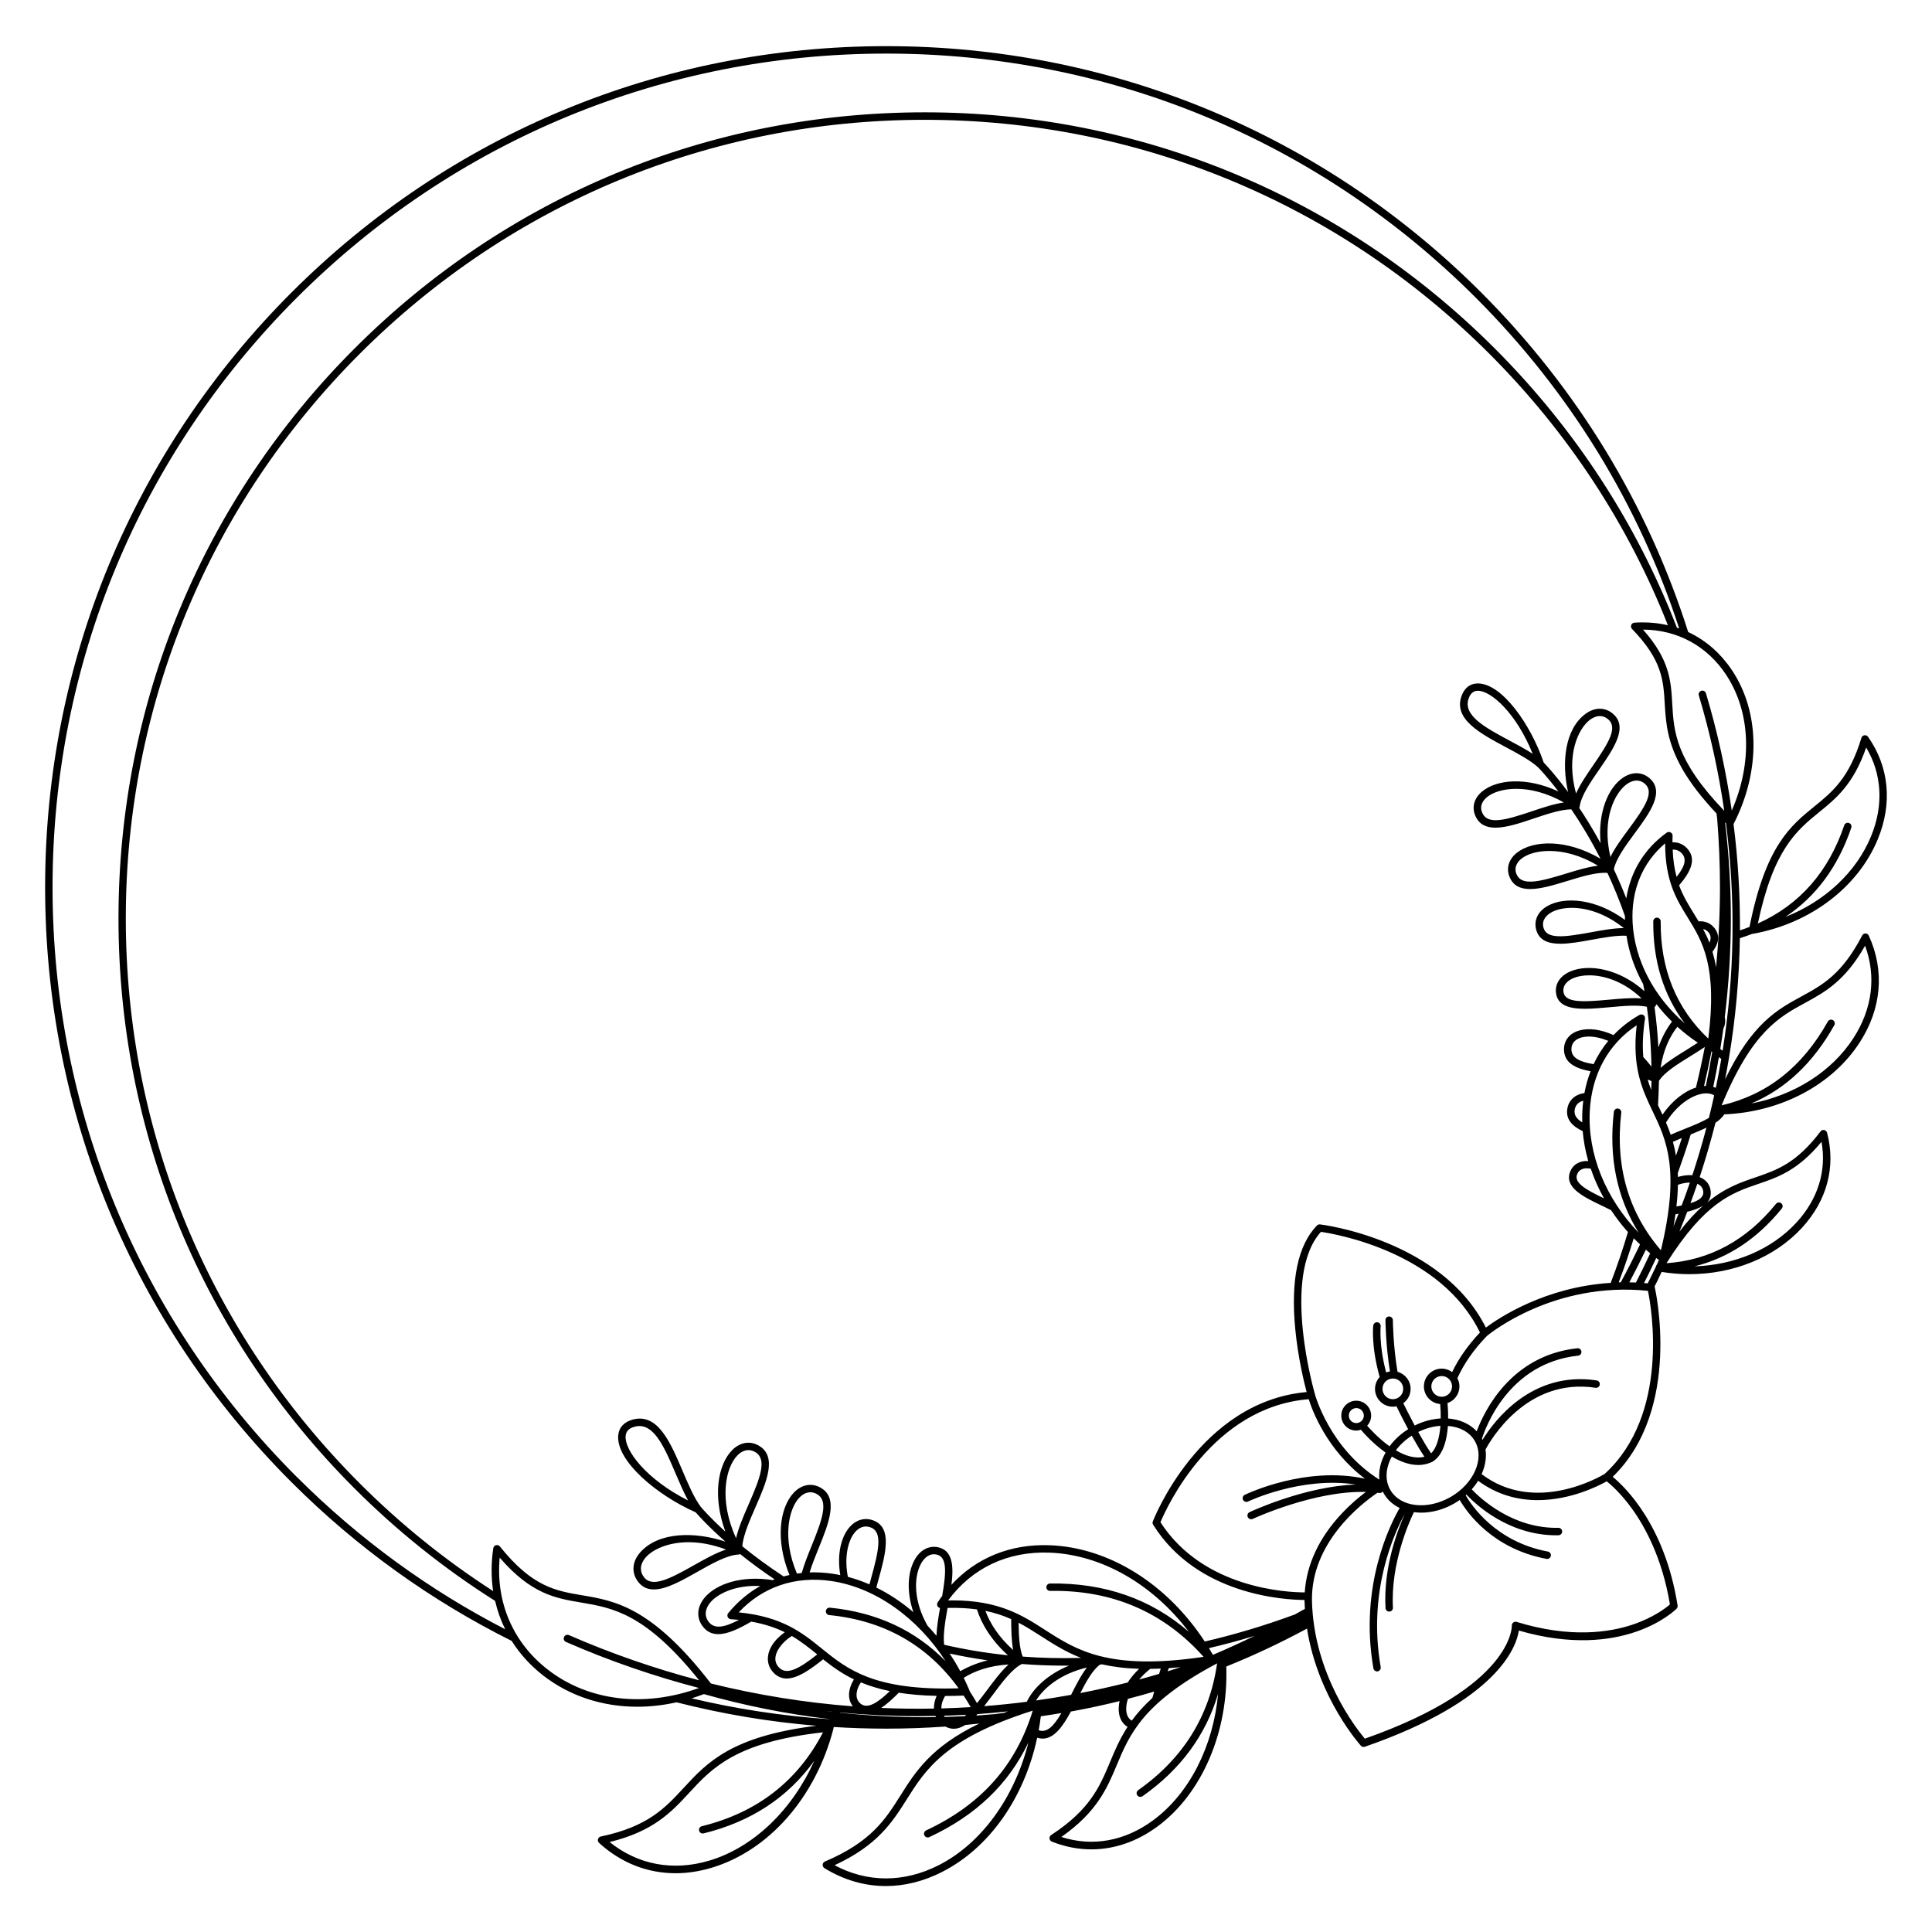 <?xml version="1.0" encoding="UTF-8"?>
<!-- Uploaded to: ICON Repo, www.svgrepo.com, Generator: ICON Repo Mixer Tools -->
<svg fill="#000000" width="800px" height="800px" version="1.1" viewBox="144 144 512 512" xmlns="http://www.w3.org/2000/svg">
 <path d="m638.41 391.37h-0.031c-0.363 0-0.699 0.207-0.875 0.531-5.352 10.312-10.559 13.145-16.078 16.148-6.434 3.504-13.047 7.113-20.262 21.984 0.363-1.859 0.707-3.731 1.023-5.598v-0.02c1.762-10.5 2.727-21.117 2.894-31.785 1.141-0.355 2.254-0.746 3.336-1.172 0.02 0 0.039 0.012 0.059 0.012 0.059 0 0.117-0.012 0.176-0.02 15.133-2.754 27.789-12.367 33.004-25.094 3.906-9.516 2.981-19.141-2.609-27.098-0.215-0.305-0.59-0.461-0.965-0.402-0.375 0.059-0.68 0.324-0.789 0.688-3.238 10.676-7.715 14.316-12.457 18.164-6.356 5.156-12.93 10.508-17.199 31.941-0.828 0.324-1.672 0.621-2.539 0.906 0.059-9.379-0.5-18.785-1.691-28.172 0.012-0.012 0.02-0.02 0.02-0.031 7.144-13.895 7.008-29.453-0.344-40.602-0.375-0.57-0.766-1.121-1.172-1.652-0.09-0.117-0.188-0.227-0.277-0.344-0.324-0.414-0.648-0.828-0.992-1.219-0.09-0.098-0.176-0.188-0.254-0.285-0.355-0.402-0.719-0.797-1.094-1.172-0.07-0.07-0.137-0.129-0.195-0.195-0.402-0.402-0.816-0.789-1.238-1.16-0.039-0.039-0.09-0.07-0.129-0.109-0.453-0.395-0.914-0.766-1.398-1.133-0.02-0.012-0.039-0.031-0.051-0.039-1.535-1.16-3.18-2.144-4.898-2.953-10.648-33.586-29.246-64.363-54.867-89.996-42.105-42.078-98.086-65.262-157.63-65.262-59.539 0-115.53 23.184-157.64 65.289-42.094 42.105-65.289 98.086-65.289 157.64s23.191 115.52 65.289 157.63c17.34 17.34 37.039 31.438 58.352 42.066 2.156 3.414 4.93 6.496 8.305 9.133 7.066 5.5 15.766 8.316 24.984 8.316 3.414 0 6.906-0.395 10.41-1.172 12.062 3.078 24.453 5.176 37.047 6.211-22.516 2.785-28.969 9.75-35.207 16.512-4.859 5.266-9.457 10.234-21.922 12.84-0.363 0.078-0.648 0.344-0.746 0.707-0.098 0.363 0.012 0.738 0.285 0.984 5.836 5.312 12.812 8.039 20.27 8.039 3.102 0 6.277-0.473 9.484-1.426 15.223-4.527 27.621-18.629 32.344-36.812 0.02-0.098 0.031-0.188 0.031-0.285 0.039-0.078 0.07-0.148 0.109-0.227 4.606 0.285 9.238 0.434 13.895 0.434 5.246 0 10.461-0.188 15.637-0.551 0.746 0.383 1.484 0.582 2.215 0.582 1.043 0 2.066-0.375 3.07-1.004 1.238-0.117 2.481-0.246 3.719-0.383-12.734 6.141-16.875 12.695-20.91 19.09-3.977 6.309-7.734 12.262-20.004 17.477-0.336 0.148-0.57 0.461-0.602 0.836s0.148 0.719 0.461 0.914c5.137 3.168 10.668 4.754 16.285 4.754 4.949 0 9.969-1.23 14.848-3.711 12.605-6.394 21.824-19.633 25.258-35.59 0.5 0.156 0.973 0.227 1.438 0.227 3.09 0 5.391-3.277 7.488-7.172 4.34-0.789 8.648-1.711 12.91-2.766-0.207 0.965-0.277 1.891-0.207 2.754 0.156 1.871 1.004 3.297 2.32 4.082-2.086 3.207-3.387 6.297-4.664 9.359-2.707 6.453-5.254 12.555-15.578 19.297-0.305 0.195-0.48 0.562-0.441 0.926 0.039 0.363 0.277 0.68 0.621 0.816 3.453 1.379 6.977 2.055 10.48 2.055 6.07 0 12.074-2.047 17.543-6.082 11.816-8.727 18.793-25.152 18.203-42.371 7.312-2.941 14.445-6.309 21.391-10.055 2.902 18.449 14.16 30.906 14.289 31.055 0.188 0.207 0.453 0.316 0.727 0.316 0.109 0 0.215-0.02 0.324-0.059 35.188-12.223 40.137-26.402 40.805-30.789 27.582 8 41.211-5.215 41.789-5.785 0.227-0.227 0.324-0.543 0.277-0.848-3.367-21.305-13.922-31.43-17.199-34.105 18.598-18.086 11.199-50.027 11.129-50.352-0.012-0.031-0.031-0.059-0.039-0.09 0.207-0.402 0.402-0.797 0.609-1.199 0.434-0.887 0.855-1.77 1.277-2.656 2.449 0.383 4.898 0.59 7.32 0.59 11.641 0 22.621-4.41 29.863-12.289 6.66-7.254 9.023-16.195 6.652-25.199-0.098-0.363-0.395-0.641-0.758-0.719-0.363-0.07-0.746 0.07-0.973 0.375-6.426 8.492-11.641 10.262-17.172 12.152-4.043 1.379-8.168 2.785-12.852 6.672 0.688-0.797 1.043-1.789 0.906-3.059-0.188-1.703-1.25-3-2.914-3.652 1.566-4.754 2.961-9.555 4.184-14.395 0.992-0.668 1.812-1.418 2.352-2.242 14.977-0.609 28.574-7.773 35.867-19.039 5.797-8.953 6.672-18.992 2.449-28.25-0.168-0.418-0.504-0.645-0.875-0.656zm-12.312-32.137c4.477-3.633 9.094-7.379 12.457-17.141 4.191 7.047 4.664 15.32 1.301 23.52-3.918 9.555-12.27 17.27-22.73 21.391 8.109-5.383 13.973-13.293 17.484-23.656 0.176-0.512-0.098-1.074-0.621-1.25-0.512-0.176-1.074 0.098-1.25 0.621-4.191 12.379-11.887 21.098-22.887 26.016 4.133-19.648 10.293-24.656 16.246-29.5zm-34.262 98.156c0.008 0 0.008 0 0 0-0.688 2.035-1.418 4.055-2.176 6.07-0.441 0.098-0.906 0.188-1.387 0.277 0.234-2.078 0.363-3.996 0.395-5.758 1.16-0.395 2.234-0.59 3.168-0.59zm-10.52 25.414c-0.215 0.441-0.441 0.875-0.66 1.309-0.324-0.031-0.648-0.07-0.965-0.098 1.113-2.195 2.184-4.398 3.227-6.633 0.234 0.176 0.473 0.363 0.719 0.543-0.188 0.402-0.375 0.816-0.562 1.23-0.148 0.148-0.227 0.336-0.254 0.543-0.508 1.051-1 2.082-1.504 3.106zm-17.996-41.367c-1.484-0.887-2.242-1.938-2.008-3.356 0.254-1.477 1.258-2.106 2.273-2.371-0.109 0.848-0.195 1.703-0.234 2.578-0.062 1.055-0.062 2.098-0.031 3.148zm2.254 12.293c0.906 2.688 2.086 5.312 3.504 7.852-4.93-2.371-8.051-4.152-7.106-6.434 0.523-1.27 1.691-1.535 2.578-1.535 0.188 0 0.355 0.012 0.512 0.031 0.156 0.004 0.332 0.047 0.512 0.086zm-0.266-15.332c0.523-9.723 4.91-17.711 12.43-22.691-1.289 11.258 1.516 17.121 4.231 22.801 3.621 7.566 7.352 15.391 2.184 36.82-8.621-10.008-12.164-22.258-10.5-36.457 0.059-0.543-0.324-1.023-0.867-1.094-0.551-0.07-1.023 0.324-1.094 0.867-1.406 12.094 0.816 22.828 6.594 32.059-8.727-9.043-13.59-20.801-12.977-32.305zm1.012-12.379c-3.66-0.621-5.856-1.633-5.875-3.938-0.012-1.957 1.418-2.785 2.629-3.129 0.59-0.168 1.27-0.254 2.016-0.254 1.484 0 3.246 0.375 5.117 1.141-1.535 1.879-2.844 3.945-3.887 6.18zm18.961-58.52c-0.012 9.969 3.019 14.867 5.953 19.621 3.906 6.316 7.941 12.852 5.481 32.117-8.473-8-12.723-18.422-12.613-31.055 0-0.543-0.434-0.984-0.973-0.992h-0.012c-0.543 0-0.984 0.434-0.984 0.973-0.09 10.527 2.727 19.582 8.344 27.059-8.156-7.094-13.273-16.746-13.816-26.668-0.469-8.547 2.582-15.945 8.621-21.055zm2 1.664c0.051 0 0.098-0.012 0.148-0.012 0.766 0 1.586 0.254 2.293 1.031 1.418 1.574 0.641 3.602-1.406 6.199-0.562-2.043-0.938-4.394-1.035-7.219zm9.742 24.66c-0.512-1.309-1.082-2.5-1.684-3.621 0.57 0.137 1.133 0.441 1.566 1.043 0.559 0.766 0.527 1.641 0.117 2.578zm5.91-35.012c-1.504-10.488-3.797-20.93-6.84-31.086-0.156-0.523-0.699-0.816-1.23-0.66-0.523 0.156-0.816 0.707-0.66 1.219 2.992 9.988 5.246 20.27 6.742 30.594-12.941-13.461-13.371-21.047-13.785-28.398-0.336-5.992-0.66-11.68-7.742-19.621 9.023 0.02 16.973 4.309 22.031 11.977 6.516 9.871 6.996 23.43 1.484 35.977zm-2.231 57.809c0.461-0.953 0.621-1.957 0.375-3.019 1.055-8.629 1.613-17.367 1.613-26.195 0-8.582-0.523-17.094-1.516-25.484 0.078 0.078 0.148 0.148 0.227 0.227 2.609 20.191 2.273 40.461-0.887 60.309-0.207-0.156-0.422-0.305-0.621-0.473 0.285-1.781 0.57-3.57 0.809-5.363zm-16.957 21.027c-0.117-0.246-0.234-0.5-0.355-0.746 0.129-2.184 0.215-4.34 0.246-6.434 1.418-2.293 4.91-4.449 8.285-6.535 1.309-0.809 2.629-1.625 3.848-2.449 0.012 0 0.02 0.012 0.02 0.012-0.699 3.602-1.477 7.184-2.352 10.734-3.031 0.945-6.258 3.406-8.867 7.172-0.262-0.582-0.547-1.172-0.824-1.754zm10.195-17.316c-0.926 0.609-1.949 1.258-3.051 1.938-2.449 1.504-4.949 3.051-6.82 4.734 0.727-4.793 2.461-8.375 4.449-10.895 1.684 1.516 3.492 2.934 5.422 4.223zm3.621 2.281c0.07 0.059 0.129 0.109 0.195 0.168-0.5 3.019-1.055 6.023-1.691 9.004-0.059 0-0.109-0.012-0.156 0-0.109 0-0.215 0.031-0.324 0.031 0.727-3.051 1.367-6.121 1.977-9.203zm1.969 1.555c0.207 0.156 0.414 0.316 0.629 0.473-0.434 2.559-0.914 5.106-1.445 7.644-0.227-0.098-0.453-0.188-0.688-0.254 0.551-2.606 1.051-5.223 1.504-7.863zm-12.438-9.426c-1.504 1.969-2.734 4.32-3.609 6.848-0.195-3.719-0.551-7.281-1.012-10.695 0.051-0.039 0.098-0.09 0.137-0.137 0.012-0.02 0.031-0.02 0.039-0.039 0.012-0.02 0.02-0.039 0.031-0.051 0.02-0.02 0.039-0.039 0.051-0.07 0.078-0.156 0.176-0.305 0.277-0.461 1.223 1.605 2.598 3.148 4.086 4.606zm-5.5 18.105c-0.344-0.887-0.668-1.801-0.953-2.754 0.363 0.129 0.707 0.266 1.031 0.422-0.012 0.77-0.051 1.555-0.078 2.332zm-1.535-4.996c-0.012-0.039-0.02-0.09-0.031-0.129 0.039 0.051 0.078 0.098 0.117 0.156-0.02-0.008-0.047-0.02-0.086-0.027zm-1.43 45.93c-1.613 3.394-3.316 6.742-5.106 10.047-0.176 0-0.355 0.012-0.543 0.012 1.504-3.965 2.824-7.863 3.977-11.68 0.551 0.559 1.113 1.09 1.672 1.621zm1.547 1.391c0.383 0.336 0.758 0.66 1.141 0.984-1.199 2.598-2.469 5.176-3.777 7.734-0.59-0.031-1.172-0.039-1.742-0.051 1.523-2.863 2.981-5.746 4.379-8.668zm7.844-9.379c0.277-0.051 0.551-0.098 0.816-0.148-0.434 1.121-0.887 2.254-1.34 3.375 0.207-1.121 0.383-2.195 0.523-3.227zm-0.68-19.199c0.766-0.344 1.566-0.68 2.371-1.004-0.492 1.574-1.031 3.129-1.566 4.684-0.207-1.316-0.48-2.535-0.805-3.68zm-0.582-1.879c-0.383-1.133-0.809-2.203-1.25-3.238 3.277-5.332 7.703-7.617 10.469-7.723h0.215c0.609 0 1.398 0.109 2.086 0.531-0.434 1.996-0.906 3.984-1.398 5.973-1.613 0.965-3.848 1.898-6.496 2.953-1.215 0.473-2.434 0.984-3.625 1.504zm-364.11 90.688c-41.73-41.734-64.719-97.219-64.719-156.24 0-59.02 22.988-114.51 64.719-156.24 41.73-41.73 97.219-64.719 156.24-64.719s114.51 22.984 156.24 64.719c25.004 25.004 43.238 54.945 53.875 87.625-0.207-0.07-0.402-0.148-0.609-0.215-10.586-27.414-26.863-52.586-48.266-73.988-40.355-40.355-94-62.574-151.07-62.574-57.07 0-110.73 22.211-151.07 62.562-40.355 40.355-62.586 94.004-62.586 151.07 0 57.07 22.219 110.72 62.574 151.07 11.414 11.414 23.91 21.363 37.234 29.785 0.602 2.617 1.496 5.137 2.676 7.519-20.121-10.371-38.758-23.91-55.23-40.383zm66.48 51.027c-9.23-7.184-13.785-17.891-12.703-29.637 8.355 9.664 14.789 10.754 21.578 11.898 8.395 1.418 17.062 2.883 31.281 20.613-11.719-3.078-23.312-7.094-34.508-11.984-0.5-0.215-1.082 0.012-1.301 0.512-0.215 0.5 0.012 1.082 0.512 1.301 11.434 5 23.281 9.082 35.258 12.203-14.484 5.25-29.324 3.5-40.117-4.906zm41.414 6.527c10.832 3.059 21.941 5.285 33.258 6.613 0 0.012-0.012 0.02-0.012 0.031-12.398-0.828-24.582-2.695-36.488-5.519 1.09-0.348 2.16-0.723 3.242-1.125zm32.012 4.484c0.68 0.07 1.359 0.129 2.027 0.195 0 0.012-0.012 0.02-0.012 0.031-0.668-0.078-1.348-0.137-2.016-0.227zm-30.594 39.648c-9.605 2.856-18.914 1.102-26.402-4.93 11.66-2.844 16.434-8 21.039-13 6.129-6.641 12.477-13.5 35.512-16.07-6.711 12.93-17.477 21.285-32.117 24.875-0.531 0.129-0.848 0.66-0.719 1.191 0.109 0.453 0.512 0.746 0.953 0.746 0.078 0 0.156-0.012 0.234-0.031 12.566-3.078 22.375-9.543 29.344-19.258-5.812 13.004-16.094 22.98-27.844 26.477zm57.082-38.004c-7.547 0-15.035-0.422-22.445-1.199 0.012-0.02 0.012-0.031 0.02-0.051 6.867 0.629 13.758 0.973 20.625 0.973 1.555 0 3.121-0.02 4.676-0.059 0.039 0.098 0.078 0.195 0.129 0.297-0.996 0.02-2 0.039-3.004 0.039zm-35.199-21.531c2.481 1.457 4.566 3.141 6.691 4.852 0.02 0.012 0.031 0.02 0.051 0.039-4.734 3.731-8.098 5.676-10.195 3.406-1.574-1.691-0.758-3.691-0.129-4.734 0.879-1.465 2.125-2.625 3.582-3.562zm7.934 3.328c-5.137-4.152-10.43-8.441-22.004-9.586 6.297-6.742 14.906-9.691 24.453-8.316 11.719 1.691 22.945 9.742 30.387 21.273-8.031-8.207-18.293-12.98-30.672-14.199-0.551-0.059-1.023 0.344-1.074 0.887-0.051 0.543 0.344 1.023 0.887 1.074 14.535 1.438 26.027 7.961 34.293 19.406-22.375 0.688-29.453-5.019-36.27-10.539zm-24.926-8.363c0.148 0.336 0.473 0.57 0.836 0.59 0.746 0.051 1.457 0.109 2.156 0.176-3.836 1.988-6.582 2.598-8.129 0.395-1.438-2.047-0.305-3.984 0.492-4.961 1.801-2.203 6.09-4.438 12.074-4.438 0.395 0 0.797 0.02 1.199 0.039-3.16 1.77-6.023 4.172-8.492 7.184-0.234 0.277-0.285 0.668-0.137 1.016zm18.352-11.496c-3.887-9.141-2.293-16.973 0.57-20.055 0.59-0.641 1.645-1.496 2.981-1.496 0.5 0 1.043 0.117 1.613 0.414 3.324 1.723 1.652 6.574-1.277 13.785-0.984 2.41-1.957 4.859-2.617 7.184-0.434 0.043-0.855 0.102-1.27 0.168zm14.965-10.438c0.582-0.828 1.691-2.047 3.305-2.047 0.355 0 0.727 0.059 1.133 0.195 3.394 1.141 2.301 6.09 0.254 13.512-0.148 0.543-0.297 1.094-0.441 1.633-1.871-0.809-3.777-1.477-5.719-1.988-0.988-5.039-0.016-9.16 1.469-11.305zm78.652 35.688c0.906-0.012 1.832-0.031 2.793-0.07-0.148 0.453-0.297 0.926-0.434 1.398-1.762 0.523-3.523 1.023-5.293 1.496 0.828-0.973 1.793-1.93 2.934-2.824zm4.637 0.641c0.098-0.285 0.188-0.562 0.285-0.828 1.004-0.07 2.047-0.156 3.121-0.266-1.133 0.367-2.266 0.738-3.406 1.094zm-1.352 4.703c0.051-0.012 0.09-0.031 0.137-0.051-0.051 0.039-0.109 0.09-0.156 0.129 0-0.02 0.012-0.047 0.02-0.078zm-29.824-26.008h0.02c16.422-0.297 30.121 5.617 40.66 17.477-25.121 3.719-33.672-1.781-41.938-7.094-6.023-3.879-12.23-7.871-24.582-7.871-0.383 0-0.777 0-1.18 0.012 6.348-8.609 15.812-13.086 26.902-12.664 13.805 0.531 27.344 8.375 36.918 21-10.078-8.738-22.406-13.039-36.812-12.82-0.543 0.012-0.973 0.453-0.965 1.004-0.008 0.523 0.438 0.957 0.977 0.957zm-19.363 29.738c-0.621-1.074-1.258-2.117-1.93-3.121-0.012-0.09-0.031-0.188-0.07-0.266-0.48-1.133-0.992-2.234-1.523-3.316 2.875-1.812 6.809-3.238 11.887-3.531-2.008 1.82-3.906 4.387-5.777 6.887-0.914 1.223-1.77 2.344-2.586 3.348zm9.062-22.258c0.012 2.856 0.059 5.738 0.523 8.188-3.809-3.394-6.129-7.055-7.359-10.383 2.574 0.531 4.809 1.289 6.836 2.195zm-9.082-2.578c1.258 3.977 3.926 8.297 8.227 12.164-6.012-0.621-11.66-1.586-16.914-2.793-0.324-2.598 0.266-6.188 0.914-9.762 2.922-0.074 5.488 0.074 7.773 0.391zm2.852 13.5c-2.609 0.629-5.086 1.613-7.262 2.883-0.875-1.625-1.812-3.18-2.805-4.684 3.219 0.699 6.562 1.316 10.066 1.801zm1.328 9.16c2.527-3.394 5.144-6.906 7.723-8.188 3.641 0.277 7.391 0.434 11.277 0.434 0.402 0 0.816-0.012 1.23-0.012-5.609 2.312-9.465 5.965-11.199 9.586-3.758 0.48-7.527 0.867-11.297 1.16 0.762-0.973 1.52-1.977 2.266-2.981zm7.941-10.156c-0.887-2.281-1.031-5.59-1.074-8.973 2.117 1.102 4.043 2.344 6.004 3.602 3.188 2.047 6.414 4.113 10.539 5.719-5.383 0.156-10.547 0.027-15.469-0.348zm-21.324-16.078c-0.414 0.551-0.809 1.121-1.191 1.711-0.207 0.305-0.215 0.707-0.031 1.031 0.137 0.246 0.383 0.414 0.648 0.473-0.453 2.539-0.867 5.086-0.945 7.352-0.758-0.914-1.543-1.801-2.352-2.648-3.562-6.188-3.816-12.566-1.789-16.383 0.531-1.004 1.664-2.578 3.473-2.578 0.195 0 0.402 0.02 0.621 0.059 2.918 0.547 2.652 4.66 1.566 10.984zm-1.465 26.492c-0.148 0.336-0.277 0.68-0.383 1.031-0.254 0.809-0.355 1.594-0.336 2.332-4.656 0.09-9.32 0.031-13.984-0.168 1.523-1.004 3.09-2.449 4.664-4.035 2.914 0.465 6.223 0.758 10.039 0.84zm-20.734-2.414c0.168-0.375 0.395-0.766 0.648-1.16 2.195 0.914 4.715 1.703 7.676 2.312-3.059 2.941-5.914 4.941-7.812 3.277-1.555-1.367-0.98-3.356-0.512-4.43zm22.23 4.035c0.156-0.5 0.414-1.043 0.738-1.594 1.555 0 3.199-0.039 4.91-0.109 0.648 0.984 1.277 1.996 1.879 3.051-2.59 0.156-5.188 0.285-7.773 0.355-0.02-0.648 0.098-1.25 0.246-1.703zm5.922 3.75c-1.75 0.09-3.512 0.156-5.285 0.207-0.098-0.098-0.168-0.207-0.246-0.316 1.988-0.059 3.965-0.148 5.953-0.254-0.133 0.125-0.273 0.254-0.422 0.363zm7.883-0.523c-1.605 0.137-3.219 0.254-4.832 0.363 0.109-0.117 0.227-0.254 0.336-0.375 2.695-0.188 5.383-0.441 8.07-0.727-0.355 0.129-0.719 0.266-1.062 0.395-0.84 0.109-1.676 0.238-2.512 0.344zm-14.797 40.039c-9.191 4.664-18.902 4.633-27.562-0.012 11.445-5.285 15.34-11.465 19.121-17.445 5.019-7.961 10.215-16.176 33.398-23.52-4.469 14.562-13.719 24.965-28.25 31.734-0.492 0.227-0.707 0.816-0.473 1.309 0.168 0.355 0.523 0.57 0.895 0.57 0.137 0 0.277-0.031 0.414-0.09 12.309-5.738 20.961-13.992 26.254-25.062-3.644 14.512-12.383 26.73-23.797 32.516zm26.535-35.785c0.227-1.219 0.414-2.449 0.562-3.699 1.82-0.266 3.641-0.543 5.453-0.848-2.008 3.445-3.82 5.324-6.016 4.547zm-0.707-7.883c2.078-3.336 6.387-7.016 13.473-8.738-1.535 2.016-2.875 4.644-4.184 7.242-3.09 0.562-6.188 1.062-9.289 1.496zm11.73-1.957c1.605-3.141 3.285-6.129 5.207-7.547 0.012-0.012 0.012-0.02 0.02-0.02 0.188-0.012 0.383-0.031 0.582-0.039 2.812 0.629 6.023 1.055 9.781 1.172-1.211 1.16-2.223 2.391-3.031 3.633-4.176 1.047-8.359 1.984-12.559 2.801zm12.18 4.664c-0.078-0.906 0.07-1.977 0.441-3.141 2.332-0.602 4.664-1.238 6.965-1.93-0.156 0.59-0.324 1.152-0.48 1.684-2.262 2.066-4.035 4.062-5.461 6.023-1.098-0.59-1.395-1.852-1.465-2.637zm7.137 29.035c-7.5 5.539-16.07 7.086-24.336 4.43 9.496-6.66 12.145-12.98 14.699-19.09 3.406-8.129 6.926-16.52 26.578-26.922-1.988 13.934-9.004 25.238-20.918 33.605-0.441 0.316-0.551 0.926-0.234 1.367 0.188 0.277 0.492 0.422 0.809 0.422 0.195 0 0.395-0.059 0.562-0.176 10.086-7.074 16.785-16.188 20.043-27.16-1.273 13.836-7.543 26.391-17.203 33.523zm15.832-43.836c-0.344-0.602-0.688-1.199-1.055-1.781 3.945-0.926 7.961-1.988 12.074-3.246-3.629 1.781-7.312 3.453-11.02 5.027zm21.805-10.734c-8.316 3.07-16.305 5.422-23.969 7.203-9.977-15.262-25.34-24.914-41.051-25.516-10.41-0.395-19.465 3.297-26.086 10.48 0.641-5 0.344-9.211-3.66-9.969-2.461-0.461-4.773 0.855-6.188 3.531-1.781 3.344-2.035 8.414-0.234 13.707-3.051-2.637-6.356-4.832-9.82-6.535 0.176-0.648 0.344-1.309 0.531-1.957 1.91-6.918 3.887-14.082-1.523-15.902-2.481-0.836-4.981 0.137-6.68 2.598-1.918 2.766-2.695 7.086-1.879 11.965-0.719-0.148-1.445-0.285-2.176-0.383-2.027-0.297-4.016-0.402-5.953-0.336 0.621-2.016 1.477-4.164 2.344-6.289 2.715-6.691 5.531-13.609 0.355-16.277-2.352-1.211-4.941-0.66-6.938 1.484-3.691 3.977-4.898 12.469-1.094 21.758-0.523 0.117-1.043 0.246-1.555 0.395-4.25-2.785-7.922-5.531-10.961-8.012 0.285-2.973 1.918-6.723 3.512-10.363 2.902-6.621 5.894-13.473 0.797-16.336-2.312-1.301-4.922-0.836-6.977 1.23-3.797 3.816-5.273 12.211-1.801 21.609-4.172-3.789-6.367-6.375-6.504-6.543-1.781-2.371-3.336-6.004-4.82-9.504-3.238-7.598-6.582-15.449-13.234-13.656-2.32 0.629-3.691 2.137-3.848 4.262-0.5 6.75 10.223 15.766 20.527 20.32 0.629 0.727 3.285 3.719 7.891 7.773-8.117-2.715-17.801-2.637-22.621 2.883-2.016 2.312-2.312 5.066-0.797 7.371 1.141 1.73 2.668 2.41 4.438 2.41 3.297 0 7.449-2.344 11.504-4.644 3.887-2.203 7.91-4.477 10.953-4.606 0.031 0 0.051-0.012 0.07-0.02 0.051-0.012 0.109-0.012 0.156-0.02 0.02 0 0.031-0.02 0.039-0.02 0.059-0.02 0.098-0.051 0.156-0.07 2.617 2.117 5.668 4.387 9.113 6.699-0.168 0.059-0.336 0.137-0.5 0.207-8.215-1.301-15.035 0.992-18.098 4.734-1.93 2.363-2.144 5.098-0.582 7.332 1.133 1.613 2.59 2.254 4.262 2.254 2.559 0 5.609-1.496 8.738-3.316 3.59 0.629 6.453 1.613 8.887 2.812-1.465 1.055-2.648 2.254-3.426 3.551-1.523 2.539-1.387 5.188 0.375 7.086 1.062 1.141 2.254 1.625 3.551 1.625 2.894 0 6.269-2.371 9.664-5.086 2.383 1.891 4.922 3.75 8.168 5.324-0.234 0.395-0.453 0.777-0.629 1.18-1.012 2.273-0.875 4.387 0.324 5.953-12.586-0.965-25.152-2.973-37.598-6.051-15.645-20.25-25.445-21.914-34.094-23.371-7.106-1.199-13.234-2.234-21.836-12.949-0.246-0.305-0.648-0.434-1.023-0.336-0.375 0.098-0.66 0.414-0.719 0.809-0.59 3.906-0.582 7.715-0.039 11.355-12.625-8.137-24.48-17.664-35.344-28.535-39.98-39.98-62.004-93.137-62.004-149.68 0-56.539 22.023-109.7 62.004-149.68 39.98-39.98 93.137-62.004 149.68-62.004 56.539 0 109.7 22.023 149.68 62.004 20.859 20.859 36.812 45.312 47.312 71.949-0.68-0.156-1.359-0.297-2.055-0.402-0.059-0.012-0.117-0.02-0.188-0.031-0.621-0.098-1.238-0.168-1.879-0.215-0.117-0.012-0.246-0.02-0.363-0.031-0.582-0.039-1.16-0.07-1.75-0.07-0.156 0-0.305-0.012-0.461-0.012-0.719 0-1.445 0.02-2.184 0.07-0.383 0.031-0.707 0.277-0.848 0.629-0.137 0.355-0.051 0.758 0.215 1.031 8.02 8.266 8.324 13.688 8.68 19.957 0.012 0.234 0.031 0.473 0.039 0.699 0.012 0.09 0.012 0.176 0.02 0.266 0.012 0.137 0.02 0.277 0.031 0.422 0.012 0.137 0.02 0.266 0.031 0.402 0.012 0.109 0.012 0.207 0.02 0.316 0.012 0.137 0.02 0.277 0.031 0.414 0.012 0.109 0.02 0.207 0.031 0.316 0.012 0.137 0.031 0.285 0.039 0.422 0.012 0.098 0.02 0.207 0.031 0.305 0.012 0.148 0.031 0.297 0.051 0.441 0.012 0.098 0.02 0.195 0.031 0.297 0.02 0.148 0.039 0.305 0.059 0.461 0.012 0.098 0.031 0.195 0.039 0.297 0.02 0.156 0.039 0.316 0.07 0.473 0.012 0.098 0.031 0.188 0.039 0.285 0.031 0.168 0.051 0.336 0.078 0.492 0.02 0.09 0.031 0.176 0.051 0.266 0.031 0.176 0.059 0.355 0.098 0.531 0.02 0.078 0.031 0.156 0.051 0.234 0.039 0.188 0.078 0.375 0.117 0.562 0.02 0.07 0.031 0.137 0.051 0.207 0.051 0.207 0.098 0.402 0.148 0.609 0.012 0.051 0.031 0.098 0.039 0.137 0.402 1.543 0.953 3.18 1.742 4.93 0.012 0.031 0.031 0.059 0.039 0.09 0.117 0.254 0.234 0.523 0.363 0.789 0.031 0.051 0.051 0.109 0.078 0.156 0.129 0.254 0.254 0.512 0.383 0.766 0.031 0.07 0.07 0.129 0.098 0.195 0.129 0.254 0.277 0.512 0.414 0.766 0.039 0.078 0.078 0.148 0.117 0.227 0.148 0.254 0.297 0.512 0.441 0.766 0.051 0.078 0.09 0.156 0.137 0.234 0.156 0.266 0.316 0.523 0.48 0.789 0.051 0.078 0.098 0.156 0.148 0.234 0.168 0.277 0.344 0.543 0.531 0.816 0.051 0.078 0.098 0.148 0.148 0.227 0.188 0.285 0.383 0.57 0.582 0.855 0.051 0.07 0.098 0.137 0.148 0.207 0.207 0.297 0.422 0.602 0.648 0.906 0.039 0.051 0.078 0.098 0.109 0.148 0.246 0.324 0.492 0.66 0.746 0.992 0.012 0.012 0.02 0.031 0.031 0.039 1.445 1.871 3.141 3.848 5.125 5.965 0.059 0.441 0.129 0.887 0.176 1.34 0.492 6.031 0.746 12.113 0.746 18.234 0 7.125-0.363 14.18-1.031 21.188-0.254-1.496-0.582-2.856-0.953-4.102 1.566-2.078 2.106-4.144 0.629-6.16-1.012-1.387-2.527-2.035-4.309-1.918-0.422-0.707-0.848-1.398-1.27-2.078-1.445-2.332-2.844-4.613-3.898-7.457 2.973-3.484 4.762-6.887 2.156-9.762-1.043-1.152-2.41-1.703-3.918-1.652 0-0.562 0.012-1.121 0.039-1.711 0.02-0.375-0.188-0.727-0.523-0.906-0.336-0.176-0.738-0.148-1.043 0.07-5.914 4.262-9.586 10.301-10.707 17.426-1.055-2.715-2.164-5.293-3.297-7.723 0.562-2.773 3.059-6.18 5.492-9.484 4.023-5.453 8.176-11.098 3.906-14.699-1.988-1.672-4.606-1.703-6.996-0.07-3.887 2.637-6.68 9.172-5.914 17.348-1.938-3.543-3.867-6.68-5.676-9.379 0.02-0.039 0.051-0.07 0.059-0.109 0.012-0.02 0.02-0.031 0.031-0.039 0.02-0.039 0.012-0.078 0.02-0.117 0.012-0.039 0.031-0.07 0.031-0.109 0.375-2.824 2.832-6.406 5.227-9.859 3.848-5.578 7.812-11.344 3.406-14.84-2.055-1.633-4.695-1.586-7.047 0.137-5.531 4.023-6.445 12.969-4.664 20.754-3.316-4.496-5.824-7.164-6.465-7.824-3.426-10.055-11-20.871-17.398-20.961h-0.07c-1.988 0-3.512 1.16-4.289 3.285-2.254 6.129 4.852 9.938 11.73 13.609 3.168 1.691 6.434 3.445 8.512 5.312 0.195 0.195 2.352 2.402 5.434 6.434-8.461-3.938-16.375-3.219-20.25 0.012-2.137 1.77-2.785 4.203-1.75 6.504 1.023 2.273 2.922 3.07 5.293 3.07 2.934 0 6.574-1.219 10.156-2.43 3.531-1.18 7.164-2.402 9.949-2.43 2.43 3.562 5.106 7.941 7.734 13.086-8.965-5.266-17.809-4.949-22.109-1.613-2.195 1.711-2.941 4.121-1.988 6.445 0.973 2.383 2.953 3.207 5.453 3.207 2.875 0 6.414-1.094 9.91-2.156 3.816-1.172 7.734-2.363 10.578-2.117 1.633 3.492 3.199 7.312 4.633 11.406 0 0.344 0.012 0.699 0.02 1.055-7.684-5.648-15.988-6.297-20.566-3.68-2.469 1.406-3.59 3.691-3.012 6.109 0.719 2.973 3.219 3.879 6.453 3.879 2.508 0 5.473-0.543 8.395-1.074 3.238-0.59 6.535-1.18 9.121-1.043 0.668 4.43 2.184 8.758 4.418 12.793 0.117 0.629 0.246 1.258 0.355 1.91-6.699-6.004-14.762-7.32-19.609-5.266-2.648 1.121-4.094 3.199-3.856 5.57 0.344 3.484 3.582 4.34 7.715 4.34 2.016 0 4.242-0.207 6.445-0.402 3.633-0.336 7.359-0.68 9.938-0.129 0.688 4.961 1.121 10.254 1.211 15.863-0.699-0.914-1.418-1.75-2.156-2.539-0.246-2.856-0.156-6.148 0.453-10.164 0.059-0.375-0.109-0.746-0.414-0.953-0.316-0.215-0.719-0.234-1.043-0.051-2.617 1.484-4.91 3.285-6.887 5.352-3.356-1.535-6.582-1.93-9.074-1.219-2.559 0.727-4.074 2.609-4.055 5.027 0.031 3.582 3.078 5.039 7.047 5.777-0.707 1.832-1.258 3.758-1.625 5.777-2.449 0.344-4.144 1.852-4.527 4.102-0.492 2.883 1.309 4.676 4.062 5.984 0.227 2.668 0.727 5.312 1.477 7.93-2.234-0.129-3.996 0.867-4.762 2.727-1.762 4.269 3.504 6.781 8.59 9.211 0.746 0.355 1.484 0.719 2.215 1.082 1.328 2.016 2.824 3.957 4.469 5.805-1.289 4.379-2.805 8.867-4.566 13.461-17.359 1.082-29.617 9.27-33.082 11.848-11.809-23.457-43.621-27.316-43.957-27.344-0.305-0.031-0.609 0.078-0.816 0.297-5.059 5.234-6.988 14.477-5.738 27.484 0.719 7.438 2.32 14.051 3.012 16.648-28.43 2.547-40.641 33.977-40.766 34.293-0.109 0.285-0.078 0.609 0.09 0.867 11.699 18.715 34.961 19.918 40.098 19.945 0 0.09 0.012 0.176 0.012 0.277v0.098c0 0.012 0 0.02 0.012 0.02 0.02 0.66 0.051 1.32 0.09 1.977-0.848 0.434-1.691 0.934-2.559 1.418zm-147.8-42.145c0.59-0.59 1.613-1.379 2.894-1.379 0.531 0 1.113 0.137 1.723 0.473 3.305 1.852 1.496 6.68-1.633 13.836-1.34 3.059-2.715 6.199-3.356 9.031-4.668-10.145-2.777-18.785 0.371-21.961zm-3.031 24.973c-2.734 0.895-5.707 2.578-8.602 4.211-6.699 3.789-11.238 6.031-13.324 2.863-1.398-2.125-0.195-4.043 0.641-5 1.781-2.035 5.816-4.016 11.355-4.016 2.914 0.004 6.269 0.555 9.93 1.941zm-10.066-13c-11.227-5.699-16.828-13.332-16.551-17.055 0.098-1.277 0.875-2.098 2.391-2.5 0.434-0.117 0.855-0.176 1.258-0.176 4.242 0 6.879 6.188 9.652 12.703 1.035 2.414 2.09 4.883 3.25 7.027zm244.44-170.53c-2.422-10.203 1.258-17.219 4.457-19.395 0.582-0.395 1.484-0.867 2.5-0.867 0.68 0 1.418 0.215 2.125 0.816 2.668 2.242 0.059 6.219-4.223 12.023-1.84 2.484-3.699 5.012-4.859 7.422zm-9.113-16.836c-2.793-10.156 0.621-17.297 3.738-19.57 0.59-0.422 1.516-0.945 2.578-0.945 0.66 0 1.379 0.207 2.086 0.766 2.766 2.184 0.285 6.238-3.797 12.172-1.742 2.539-3.523 5.129-4.606 7.578zm-11.484-10.5c-1.879-1.23-4.043-2.391-6.16-3.523-6.414-3.434-12.469-6.672-10.805-11.199 0.492-1.348 1.301-1.996 2.449-1.996h0.039c3.469 0.051 10.078 5.867 14.477 16.719zm8.258 12.883c-2.668 0.383-5.656 1.387-8.582 2.371-6.938 2.332-11.59 3.621-13.027 0.414-0.855-1.91 0.188-3.324 1.211-4.184 1.566-1.301 4.32-2.215 7.773-2.215 3.609-0.008 8 0.996 12.625 3.613zm9.031 16.758c-2.676 0.316-5.688 1.238-8.629 2.144-6.977 2.137-11.641 3.305-12.961 0.09-0.828-2.027 0.5-3.473 1.379-4.144 1.523-1.191 4.102-1.996 7.301-1.996 3.68-0.02 8.207 1.062 12.91 3.906zm6.852 16.531c-2.656 0-5.738 0.57-8.746 1.121-7.094 1.301-11.797 1.91-12.574-1.32-0.512-2.106 1.082-3.375 2.078-3.945 1.258-0.719 3.16-1.219 5.473-1.219 3.82 0 8.77 1.367 13.77 5.363zm4.703 18.637c-2.59-0.207-5.676 0.07-8.688 0.344-7.074 0.648-11.73 0.848-12.023-2.164-0.195-2.035 1.586-3.109 2.668-3.57 1.062-0.453 2.488-0.727 4.164-0.727 3.891-0.004 9.086 1.539 13.879 6.117zm-44.184 117.31c2.648 4.594-0.215 11.227-6.394 14.801-6.18 3.57-13.363 2.734-16.008-1.859-1.504-2.598-1.23-5.856 0.402-8.836 2.164 1.289 4.574 2.234 6.996 2.234 1.18 0 2.363-0.227 3.523-0.746 0.039-0.02 0.07-0.031 0.109-0.039 0.012-0.012 0.02-0.02 0.031-0.02 0.02-0.012 0.039-0.012 0.059-0.02 0.02-0.012 0.039-0.039 0.07-0.051 0.012-0.012 0.02-0.012 0.031-0.012s0.012-0.012 0.012-0.012c2.812-1.75 3.769-5.836 4.035-9.445 3.078 0.215 5.734 1.582 7.133 4.004zm-45.078 40.105c-4.613-0.012-26.883-0.984-38.238-18.598 1.594-3.809 13.668-30.543 39.293-32.602 0.934 2.981 4.793 13.441 14.906 21.066-15.676-3.426-31.152 3.938-31.863 4.281-0.492 0.234-0.688 0.828-0.453 1.32 0.168 0.355 0.523 0.551 0.887 0.551 0.148 0 0.285-0.031 0.434-0.098 0.156-0.078 14.168-6.75 28.555-4.508-13.402 0.492-27.465 6.996-28.141 7.32-0.492 0.227-0.707 0.816-0.473 1.309 0.168 0.355 0.523 0.57 0.895 0.57 0.137 0 0.285-0.031 0.414-0.09 0.176-0.078 16.246-7.527 29.984-7.144-1.82 1.367-4.082 3.266-6.367 5.699-6.004 6.359-9.367 13.555-9.832 20.922zm23.352-56.688c1.516 0 2.746 1.23 2.746 2.746s-1.23 2.746-2.746 2.746-2.746-1.23-2.746-2.746 1.23-2.746 2.746-2.746zm10.137 19.828c-1.074-1.543-2.273-3.602-3.406-5.656 1.949-0.965 3.957-1.496 5.875-1.633-0.246 3.039-0.973 5.852-2.469 7.289zm-1.773 0.906c-2.488 0.621-5.164-0.285-7.566-1.711 1.094-1.445 2.508-2.773 4.211-3.867 1.102 1.996 2.285 4.004 3.356 5.578zm4.578-15.891c-1.516 0-2.746-1.23-2.746-2.746s1.23-2.746 2.746-2.746c1.516 0 2.746 1.23 2.746 2.746-0.004 1.516-1.23 2.746-2.746 2.746zm2.766-6.547c-0.777-0.57-1.73-0.914-2.766-0.914-2.598 0-4.715 2.117-4.715 4.715 0 2.469 1.918 4.488 4.34 4.676-0.012 0.059-0.02 0.117-0.02 0.176 0.109 1.16 0.156 2.402 0.137 3.641-2.262 0.129-4.625 0.738-6.898 1.871-1.328-2.5-2.461-4.781-3.019-5.914 1.172-0.855 1.938-2.234 1.938-3.797 0-2.164-1.477-3.977-3.473-4.527v-0.012c-1.172-6.938-1.23-13.609-1.23-13.676 0-0.543-0.492-0.984-0.992-0.973-0.543 0-0.984 0.441-0.973 0.992 0 0.07 0.059 6.633 1.191 13.57-0.344 0.059-0.688 0.148-1.004 0.277-1.957-7.32-1.457-12.152-1.457-12.211 0.059-0.543-0.324-1.023-0.867-1.094-0.531-0.051-1.023 0.324-1.094 0.867-0.031 0.227-0.59 5.539 1.703 13.637-0.758 0.836-1.238 1.938-1.238 3.16 0 2.598 2.117 4.715 4.715 4.715 0.336 0 0.66-0.039 0.973-0.109 0.551 1.141 1.711 3.492 3.09 6.07-1.996 1.258-3.66 2.812-4.922 4.535-2.894-2.066-5.176-4.594-5.934-5.461 0.648-0.707 1.055-1.633 1.055-2.668 0-2.184-1.77-3.957-3.957-3.957-2.184 0-3.957 1.77-3.957 3.957 0 2.184 1.77 3.957 3.957 3.957 0.434 0 0.848-0.09 1.238-0.215 0.582 0.688 3.129 3.633 6.543 6.043-1.301 2.332-1.891 4.82-1.652 7.172-13.207-8.316-17.023-22.465-17.062-22.602 0-0.012-0.012-0.012-0.012-0.02v-0.02c-0.09-0.316-9.043-31.191 1.594-43.02 4.016 0.582 31.773 5.344 42.145 26.676-3.137 3.32-5.617 6.84-7.375 10.48zm-25.391 13.523c-1.102 0-1.988-0.895-1.988-1.988 0-1.102 0.895-1.988 1.988-1.988 1.102 0 1.988 0.895 1.988 1.988 0 1.09-0.895 1.988-1.988 1.988zm73.102 22.75c3.465 4.82 7.988 13.098 10.008 25.309-1.043 0.906-4.328 3.465-9.82 5.324-6.211 2.098-16.602 3.68-30.809-0.699-0.305-0.098-0.641-0.031-0.895 0.168-0.254 0.195-0.395 0.5-0.375 0.828 0.012 0.156 0.363 16.129-38.957 29.953-2.332-2.766-13.578-17.121-14.012-36.625-0.227-15.164 12.676-25.359 17.359-28.547 0.168 0.02 0.336 0.039 0.492 0.059 0.375 0.051 0.707-0.117 0.926-0.395 0.09 0.188 0.168 0.375 0.277 0.562 0.973 1.684 2.441 2.961 4.191 3.809-2.383 4.102-10.793 20.605-6.957 42.5 0.078 0.48 0.5 0.816 0.965 0.816 0.059 0 0.117 0 0.168-0.02 0.531-0.098 0.895-0.602 0.797-1.141-3.562-20.348 3.769-35.855 6.387-40.57-1.871 4.152-5.707 14.121-5.117 24.934 0.031 0.523 0.461 0.934 0.984 0.934h0.059c0.543-0.031 0.953-0.492 0.926-1.031-0.629-11.68 4.281-22.68 5.559-25.32 0.629 0.078 1.258 0.137 1.918 0.137 2.863 0 5.945-0.797 8.816-2.461 0.492-0.285 0.953-0.59 1.406-0.906 1.879 3.238 8.59 12.91 22.996 15.617 0.059 0.012 0.117 0.02 0.188 0.02 0.461 0 0.875-0.324 0.965-0.809 0.098-0.531-0.246-1.043-0.789-1.152-13.875-2.598-20.289-12.309-21.785-14.918 0.07-0.059 0.137-0.117 0.207-0.176 2.441 2.598 11.148 10.785 23.812 10.785 0.195 0 0.395 0 0.59-0.012 0.543-0.012 0.973-0.461 0.965-1.004-0.012-0.543-0.453-0.965-0.984-0.965h-0.02c-12.145 0.254-20.734-7.852-22.965-10.203 0.648-0.727 1.211-1.484 1.691-2.273 5.188 3.848 10.715 5.137 15.805 5.137 8.766 0 16.195-3.816 18.281-4.988 1.07 0.848 3.777 3.199 6.746 7.324zm-7.281-9.289c-1.301 0.789-18.5 10.785-32.621 0.059 0.965-2.144 1.348-4.398 1.031-6.504 1.219-2.301 10.812-19.168 29.164-16.375 0.551 0.078 1.043-0.285 1.121-0.828 0.078-0.543-0.285-1.043-0.828-1.121-17.141-2.598-27.09 10.617-30.258 15.754-0.039-0.09-0.09-0.188-0.137-0.277 0.809-2.629 6.879-20.055 25.484-22.043 0.543-0.059 0.934-0.543 0.875-1.082-0.059-0.543-0.531-0.934-1.082-0.875-17.664 1.891-24.707 16.746-26.668 22.004-1.852-2.008-4.547-3.168-7.578-3.394 0.02-1.625-0.07-3.012-0.137-3.836-0.012-0.078-0.039-0.156-0.07-0.227 1.859-0.629 3.207-2.371 3.207-4.449 0-0.789-0.207-1.504-0.551-2.156 1.762-3.898 4.398-7.676 7.863-11.227 0.746-0.621 17.781-14.496 42.648-11.938 0.965 4.695 5.758 32.762-11.465 48.516zm40.648-76.824c5.207-1.77 10.578-3.602 16.809-11.18 1.387 7.656-0.934 15.184-6.633 21.383-6.582 7.164-16.434 11.285-27 11.621 8.895-2.203 16.641-7.34 23.113-15.332 0.344-0.422 0.277-1.043-0.148-1.387-0.422-0.344-1.043-0.277-1.387 0.148-7.832 9.672-17.586 14.957-29.027 15.734 10.195-16.184 17.348-18.625 24.273-20.988zm-20.848 12.605c0.719-1.742 1.406-3.484 2.078-5.246 1.645-0.402 3.121-0.906 4.223-1.633-1.984 1.773-4.078 4.008-6.301 6.879zm6.316-10.645c0.168 1.523-1.113 2.43-3.387 3.129 0.629-1.703 1.23-3.414 1.82-5.137 0.758 0.324 1.438 0.914 1.566 2.008zm-2.894-4.281c-1.18-0.098-2.469 0.059-3.816 0.453-0.012-0.344-0.02-0.68-0.039-1.012 1.219-3.387 2.383-6.801 3.434-10.254 1.445-0.582 2.863-1.172 4.164-1.812-1.105 4.242-2.363 8.453-3.742 12.625zm42.688-36.328c-5.758 8.906-15.676 15.125-27.07 17.32 9.141-3.898 16.395-10.746 22.012-20.762 0.266-0.473 0.098-1.074-0.375-1.34-0.473-0.266-1.074-0.098-1.34 0.375-6.769 12.062-16 19.344-28.152 22.219 8.02-19.484 15.191-23.391 22.129-27.168 5.207-2.832 10.586-5.766 15.891-15.145 3.008 8.105 1.934 16.727-3.094 24.5z"/>
</svg>